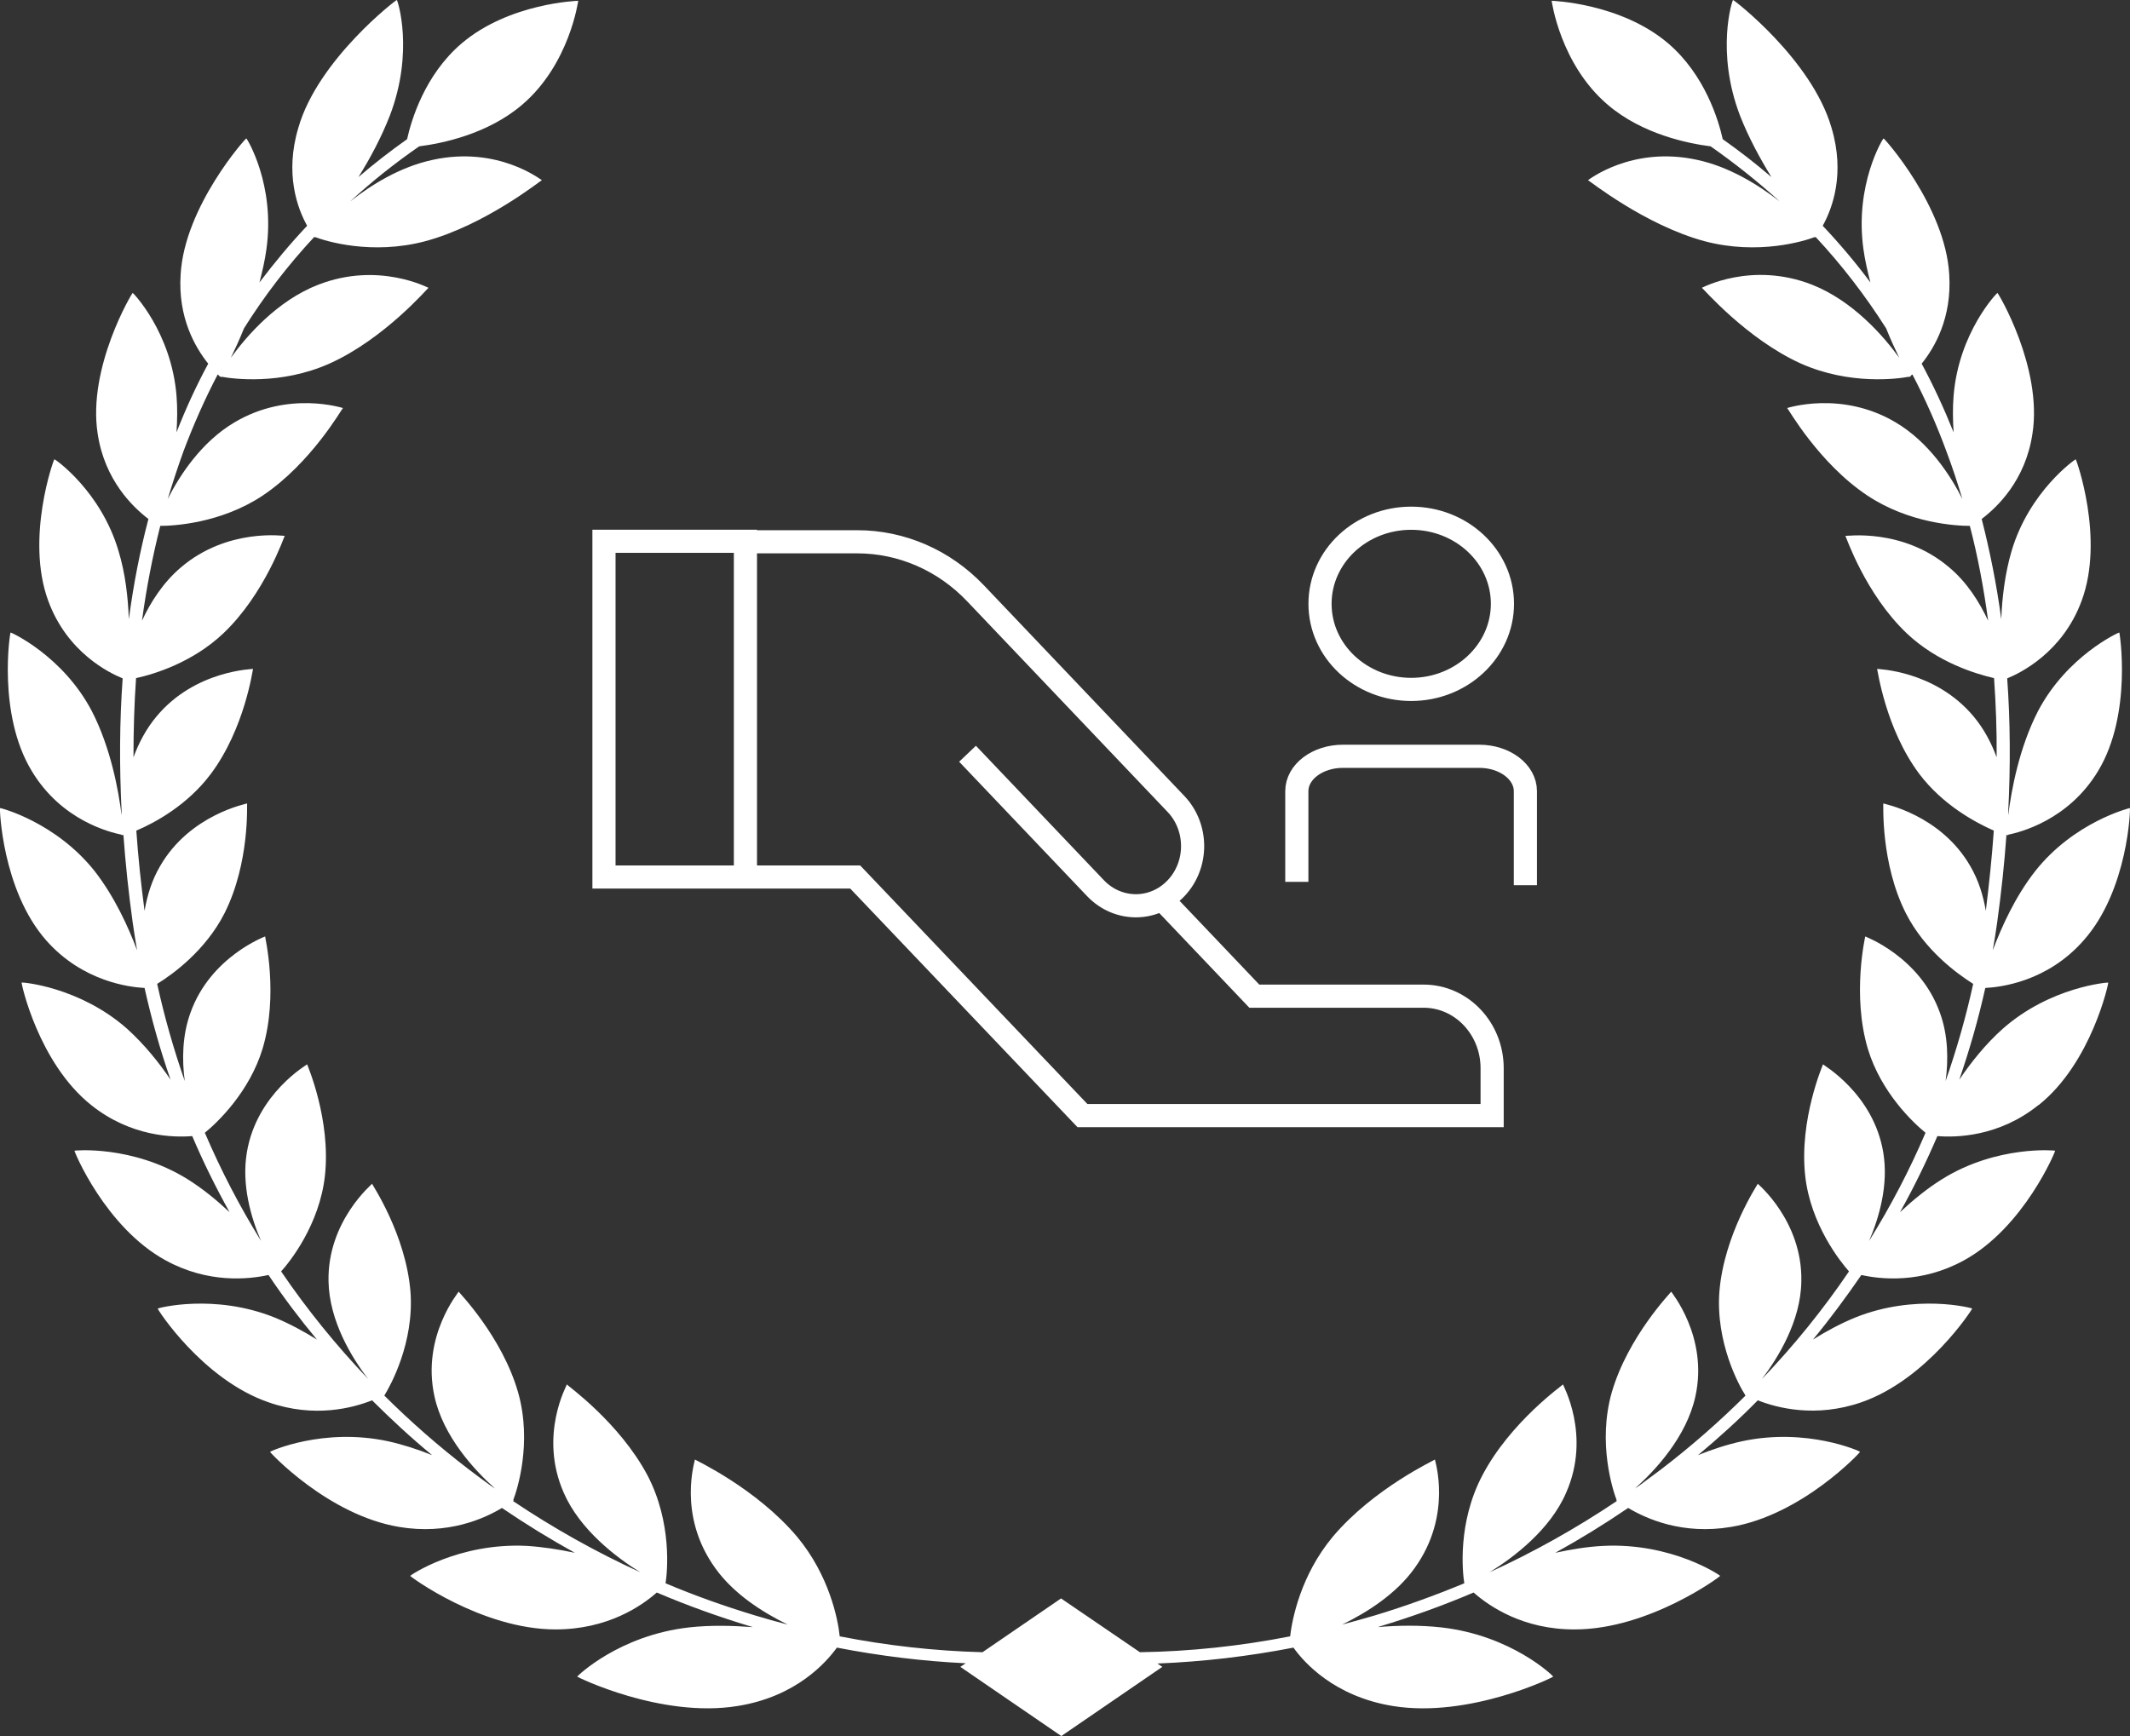<svg width="92" height="75" viewBox="0 0 92 75" fill="none" xmlns="http://www.w3.org/2000/svg">
<rect x="0" y="0" width="92" height="75" fill="#333333" stroke="none"/>
<g clip-path="url(#clip0_2135_1098)">
<path d="M88.054 47.742C90.346 45.915 91.092 42.427 91.059 42.449C91.047 42.438 88.566 42.626 86.507 44.442C85.761 45.106 85.127 45.904 84.626 46.645C85.071 45.35 85.45 44.032 85.75 42.682C86.384 42.648 88.421 42.427 90.001 40.622C91.927 38.452 92.027 34.887 91.993 34.909C91.982 34.909 89.579 35.507 87.898 37.644C87.041 38.74 86.451 40.047 86.073 41.054C86.14 40.656 86.206 40.268 86.262 39.858C86.44 38.574 86.574 37.312 86.663 36.072C86.663 36.072 86.674 36.072 86.685 36.072C86.718 36.083 86.74 36.083 86.74 36.083C86.74 36.083 86.74 36.083 86.74 36.061C87.219 35.961 89.334 35.452 90.625 33.304C92.116 30.835 91.548 27.292 91.537 27.325C91.526 27.314 89.289 28.322 88.031 30.713C87.208 32.307 86.874 34.157 86.74 35.219C86.74 35.175 86.74 35.12 86.74 35.075C86.841 33.094 86.83 31.167 86.696 29.307C87.264 29.075 89.089 28.189 89.912 25.952C90.914 23.251 89.668 19.819 89.656 19.841C89.634 19.841 87.653 21.214 86.885 23.805C86.596 24.79 86.473 25.842 86.44 26.75C86.24 25.255 85.95 23.816 85.594 22.421C86.262 21.911 87.486 20.76 87.787 18.734C88.232 15.877 86.295 12.633 86.273 12.655C86.251 12.655 84.604 14.36 84.381 17.095C84.337 17.627 84.348 18.158 84.381 18.678C83.969 17.649 83.513 16.663 83.001 15.711C83.558 15.025 84.314 13.729 84.192 11.858C84.025 8.913 81.365 5.946 81.354 5.979C81.332 5.979 80.097 7.972 80.486 10.762C80.553 11.249 80.664 11.725 80.787 12.201C80.152 11.349 79.462 10.53 78.728 9.754C79.139 9.013 79.707 7.518 79.106 5.514C78.249 2.558 74.855 -0.033 74.855 0C74.821 0 74.098 2.226 75.155 4.994C75.522 5.935 76.023 6.854 76.513 7.651C75.845 7.075 75.144 6.533 74.409 6.012C74.231 5.215 73.653 3.244 72.05 1.871C69.991 0.122 67.02 0.034 67.02 0.034C67.02 0.034 67.387 2.779 69.446 4.529C70.937 5.802 72.918 6.2 73.886 6.322C74.944 7.064 75.945 7.861 76.869 8.703C75.945 7.983 74.699 7.208 73.319 6.909C70.459 6.278 68.578 7.806 68.589 7.784C68.622 7.784 71.037 9.721 73.619 10.419C75.945 11.039 77.949 10.408 78.383 10.242C78.383 10.253 78.394 10.264 78.394 10.264C78.394 10.264 78.394 10.253 78.416 10.231C79.551 11.448 80.564 12.766 81.465 14.183C81.666 14.681 81.866 15.113 82.033 15.456C81.354 14.515 80.03 12.998 78.271 12.301C75.645 11.271 73.497 12.445 73.508 12.434C73.541 12.434 75.411 14.626 77.77 15.7C79.896 16.652 81.999 16.364 82.445 16.276V16.298C82.445 16.298 82.445 16.298 82.467 16.276C82.5 16.276 82.523 16.265 82.523 16.265C82.523 16.265 82.523 16.265 82.523 16.242C82.545 16.22 82.567 16.198 82.6 16.176C83.157 17.239 83.647 18.346 84.07 19.498C84.326 20.173 84.548 20.859 84.76 21.557C84.248 20.538 83.302 19.088 81.877 18.247C79.529 16.851 77.181 17.637 77.192 17.627C77.225 17.637 78.561 20.018 80.664 21.413C82.467 22.609 84.493 22.719 85.082 22.719C85.427 24.037 85.683 25.41 85.873 26.816C85.494 26.008 84.96 25.155 84.192 24.513C82.166 22.786 79.696 23.173 79.707 23.151C79.729 23.162 80.564 25.665 82.367 27.37C83.68 28.61 85.316 29.108 86.128 29.296C86.206 30.414 86.251 31.555 86.24 32.717C86.017 32.108 85.694 31.488 85.249 30.957C83.569 28.942 81.065 28.909 81.076 28.897C81.098 28.92 81.432 31.477 82.901 33.437C83.914 34.776 85.316 35.529 86.117 35.884C86.039 37.013 85.917 38.175 85.772 39.349C85.661 38.696 85.461 38.032 85.105 37.423C83.814 35.175 81.332 34.721 81.343 34.71C81.354 34.732 81.221 37.29 82.322 39.46C83.135 41.054 84.526 42.062 85.227 42.505C84.915 43.933 84.515 45.328 84.036 46.701C84.159 45.793 84.147 44.73 83.791 43.756C82.923 41.32 80.542 40.456 80.564 40.456C80.564 40.478 79.985 42.97 80.675 45.306C81.243 47.188 82.623 48.494 83.168 48.937C82.478 50.554 81.666 52.104 80.731 53.609C81.165 52.602 81.577 51.185 81.343 49.79C80.92 47.232 78.716 45.992 78.739 45.981C78.739 46.003 77.704 48.361 77.971 50.797C78.204 52.912 79.507 54.528 79.863 54.927C78.75 56.566 77.492 58.127 76.101 59.577C76.791 58.669 77.782 57.075 77.804 55.359C77.859 52.746 75.912 51.141 75.923 51.141C75.923 51.163 74.465 53.333 74.265 55.802C74.098 58.005 75.122 59.876 75.378 60.264L75.367 60.275C75.367 60.275 75.367 60.275 75.4 60.286C74.265 61.415 73.041 62.489 71.739 63.485C71.416 63.729 71.093 63.962 70.77 64.205C70.715 64.238 70.659 64.272 70.615 64.305C71.494 63.53 72.851 62.068 73.23 60.319C73.797 57.728 72.161 55.802 72.184 55.802C72.184 55.824 70.314 57.739 69.613 60.164C69.001 62.334 69.657 64.36 69.824 64.803L69.802 64.814C69.802 64.814 69.813 64.814 69.835 64.836C69.835 64.836 69.835 64.836 69.835 64.847C68.088 66.021 66.252 67.05 64.338 67.925C65.395 67.272 66.953 66.087 67.643 64.493C68.745 62.002 67.487 59.81 67.51 59.81C67.51 59.832 65.239 61.426 64.026 63.74C62.947 65.788 63.169 67.925 63.247 68.401C61.989 68.922 60.71 69.387 59.396 69.785C58.918 69.929 58.45 70.051 57.972 70.184C59.062 69.652 60.309 68.855 61.099 67.748C62.769 65.434 61.956 63.043 61.978 63.054C61.978 63.076 59.33 64.294 57.56 66.397C56.18 68.058 55.813 69.94 55.724 70.693C53.576 71.114 51.406 71.346 49.236 71.379L45.83 69.055L42.436 71.379C40.366 71.324 38.307 71.092 36.27 70.693C36.192 69.94 35.814 68.058 34.434 66.397C32.664 64.294 30.027 63.076 30.015 63.054C30.038 63.054 29.225 65.434 30.895 67.748C31.685 68.855 32.931 69.652 34.022 70.184C33.544 70.062 33.065 69.929 32.597 69.785C31.284 69.387 30.004 68.933 28.747 68.401C28.825 67.925 29.036 65.788 27.968 63.74C26.744 61.437 24.484 59.843 24.484 59.81C24.507 59.81 23.249 61.991 24.351 64.493C25.041 66.076 26.599 67.272 27.656 67.925C25.742 67.05 23.906 66.021 22.158 64.847L22.192 64.814C22.192 64.814 22.192 64.814 22.169 64.803C22.337 64.371 22.993 62.334 22.381 60.164C21.691 57.739 19.81 55.824 19.81 55.802C19.832 55.802 18.196 57.717 18.764 60.319C19.142 62.068 20.511 63.53 21.379 64.305C21.324 64.272 21.279 64.238 21.224 64.205C20.901 63.973 20.578 63.729 20.255 63.485C18.953 62.489 17.74 61.426 16.594 60.286C16.616 60.275 16.627 60.264 16.627 60.275C16.627 60.275 16.627 60.275 16.616 60.264C16.861 59.865 17.896 58.005 17.729 55.802C17.529 53.333 16.071 51.174 16.071 51.141C16.093 51.141 14.134 52.746 14.19 55.359C14.223 57.075 15.203 58.669 15.904 59.577C14.513 58.116 13.255 56.566 12.142 54.927C12.509 54.528 13.8 52.912 14.034 50.797C14.301 48.361 13.266 46.003 13.266 45.981C13.289 45.981 11.085 47.232 10.662 49.79C10.428 51.185 10.84 52.602 11.274 53.609C10.35 52.115 9.538 50.554 8.848 48.937C9.393 48.494 10.773 47.177 11.341 45.306C12.042 42.97 11.441 40.478 11.452 40.456C11.463 40.456 9.093 41.32 8.225 43.756C7.869 44.741 7.858 45.793 7.98 46.701C7.501 45.328 7.101 43.933 6.789 42.505C7.49 42.073 8.881 41.054 9.694 39.46C10.796 37.279 10.662 34.732 10.673 34.71C10.684 34.721 8.203 35.175 6.912 37.423C6.555 38.032 6.355 38.696 6.244 39.349C6.088 38.175 5.966 37.013 5.888 35.884C6.7 35.541 8.102 34.776 9.104 33.437C10.573 31.477 10.918 28.909 10.929 28.897C10.94 28.909 8.425 28.942 6.756 30.957C6.311 31.488 5.988 32.108 5.765 32.717C5.765 31.555 5.799 30.414 5.877 29.296C6.689 29.119 8.325 28.61 9.638 27.37C11.441 25.665 12.276 23.162 12.298 23.151C12.298 23.162 9.838 22.786 7.813 24.513C7.045 25.166 6.5 26.019 6.133 26.816C6.322 25.41 6.589 24.037 6.923 22.719C7.501 22.719 9.538 22.609 11.341 21.413C13.444 20.007 14.78 17.637 14.813 17.627C14.813 17.637 12.476 16.851 10.128 18.247C8.703 19.088 7.757 20.538 7.245 21.557C7.457 20.859 7.679 20.173 7.924 19.498C8.358 18.346 8.848 17.239 9.404 16.176C9.427 16.198 9.46 16.231 9.482 16.242C9.482 16.265 9.471 16.265 9.482 16.265C9.482 16.265 9.505 16.265 9.538 16.276C9.56 16.298 9.571 16.298 9.571 16.298C9.571 16.298 9.571 16.298 9.571 16.276C10.028 16.364 12.131 16.652 14.246 15.7C16.605 14.637 18.475 12.445 18.508 12.434C18.508 12.445 16.36 11.282 13.745 12.301C11.975 12.987 10.651 14.515 9.972 15.456C10.139 15.113 10.339 14.681 10.54 14.183C11.43 12.766 12.443 11.448 13.578 10.231C13.589 10.253 13.6 10.264 13.6 10.264C13.6 10.264 13.6 10.264 13.611 10.242C14.045 10.408 16.049 11.039 18.375 10.419C20.968 9.721 23.372 7.784 23.405 7.784C23.405 7.806 21.535 6.278 18.675 6.909C17.284 7.208 16.037 7.983 15.125 8.703C16.049 7.85 17.05 7.053 18.107 6.322C19.076 6.2 21.057 5.802 22.548 4.529C24.607 2.779 24.974 0.034 24.974 0.034C24.974 0.034 22.003 0.122 19.944 1.871C18.341 3.233 17.762 5.204 17.584 6.012C16.85 6.533 16.149 7.075 15.481 7.651C15.982 6.854 16.471 5.935 16.839 4.994C17.896 2.226 17.173 0 17.139 0C17.139 -0.033 13.734 2.569 12.888 5.514C12.287 7.518 12.854 9.013 13.266 9.754C12.532 10.53 11.853 11.349 11.207 12.201C11.33 11.736 11.441 11.249 11.508 10.762C11.897 7.972 10.662 5.979 10.64 5.979C10.629 5.946 7.969 8.913 7.802 11.858C7.679 13.729 8.436 15.014 8.993 15.711C8.481 16.663 8.024 17.649 7.624 18.678C7.657 18.158 7.668 17.627 7.624 17.095C7.401 14.36 5.754 12.655 5.732 12.655C5.721 12.622 3.773 15.866 4.218 18.734C4.519 20.749 5.743 21.911 6.411 22.421C6.043 23.816 5.765 25.255 5.565 26.75C5.532 25.842 5.42 24.79 5.12 23.805C4.352 21.203 2.371 19.83 2.349 19.841C2.326 19.819 1.091 23.251 2.082 25.952C2.905 28.2 4.73 29.075 5.298 29.307C5.164 31.167 5.153 33.083 5.253 35.075C5.253 35.12 5.253 35.175 5.253 35.219C5.12 34.157 4.786 32.307 3.962 30.713C2.705 28.322 0.468 27.314 0.457 27.325C0.434 27.303 -0.122 30.846 1.369 33.304C2.66 35.463 4.775 35.961 5.253 36.061C5.253 36.083 5.253 36.083 5.253 36.083C5.253 36.083 5.276 36.083 5.309 36.072C5.309 36.072 5.32 36.072 5.331 36.072C5.42 37.312 5.554 38.574 5.732 39.858C5.788 40.257 5.854 40.656 5.921 41.054C5.543 40.047 4.953 38.751 4.096 37.644C2.404 35.507 0.012 34.898 0 34.909C-0.022 34.887 0.078 38.441 1.992 40.622C3.573 42.416 5.609 42.648 6.244 42.682C6.544 44.021 6.912 45.35 7.368 46.645C6.867 45.904 6.233 45.117 5.487 44.442C3.428 42.626 0.946 42.427 0.935 42.449C0.902 42.427 1.647 45.915 3.94 47.742C5.654 49.114 7.501 49.148 8.303 49.081C8.781 50.211 9.327 51.307 9.916 52.369C9.371 51.86 8.759 51.351 8.08 50.93C5.71 49.469 3.228 49.701 3.217 49.712C3.183 49.701 4.541 53.023 7.156 54.451C8.993 55.458 10.74 55.27 11.597 55.082C12.242 56.045 12.944 56.975 13.689 57.872C13.122 57.518 12.509 57.186 11.864 56.92C9.249 55.868 6.823 56.51 6.811 56.532C6.778 56.532 8.737 59.599 11.608 60.585C13.578 61.271 15.236 60.828 16.071 60.496C16.894 61.315 17.751 62.112 18.664 62.865C18.063 62.622 17.417 62.411 16.772 62.267C13.956 61.659 11.675 62.699 11.664 62.721C11.63 62.721 14.168 65.456 17.239 65.966C19.332 66.32 20.912 65.611 21.68 65.146C22.704 65.844 23.75 66.486 24.829 67.084C24.151 66.94 23.449 66.829 22.748 66.785C19.788 66.641 17.718 68.058 17.718 68.08C17.673 68.08 20.79 70.394 23.995 70.394C26.243 70.394 27.701 69.387 28.368 68.8C29.693 69.365 31.051 69.852 32.442 70.272C32.464 70.272 32.486 70.284 32.508 70.294C31.618 70.228 30.672 70.206 29.771 70.306C26.721 70.649 24.93 72.42 24.93 72.431C24.885 72.431 28.535 74.236 31.841 73.705C34.389 73.306 35.691 71.811 36.148 71.18C37.984 71.535 39.843 71.767 41.712 71.856L41.478 72.011L45.841 75L50.204 72.011L49.992 71.867C51.962 71.789 53.932 71.557 55.868 71.18C56.314 71.811 57.627 73.295 60.175 73.705C63.481 74.236 67.131 72.442 67.087 72.431C67.087 72.409 65.295 70.649 62.245 70.306C61.344 70.206 60.387 70.217 59.508 70.294C59.53 70.294 59.552 70.283 59.574 70.272C60.965 69.852 62.323 69.365 63.648 68.8C64.315 69.387 65.784 70.405 68.021 70.394C71.238 70.394 74.343 68.08 74.298 68.08C74.298 68.058 72.217 66.641 69.257 66.785C68.556 66.818 67.843 66.94 67.176 67.084C68.255 66.486 69.301 65.844 70.325 65.146C71.104 65.611 72.673 66.32 74.766 65.966C77.837 65.456 80.375 62.721 80.341 62.721C80.341 62.699 78.049 61.659 75.233 62.267C74.576 62.411 73.942 62.622 73.341 62.865C74.243 62.112 75.111 61.326 75.923 60.496C76.758 60.828 78.427 61.26 80.386 60.585C83.246 59.599 85.216 56.521 85.183 56.532C85.183 56.51 82.745 55.868 80.13 56.92C79.484 57.186 78.872 57.518 78.305 57.872C79.05 56.975 79.74 56.034 80.397 55.082C81.243 55.27 82.99 55.458 84.826 54.451C87.43 53.023 88.799 49.701 88.766 49.712C88.766 49.701 86.262 49.469 83.903 50.93C83.224 51.351 82.612 51.86 82.066 52.369C82.667 51.295 83.201 50.199 83.68 49.081C84.481 49.148 86.34 49.114 88.043 47.742" fill="white"/>
<path d="M32.197 37.888H26.087V23.384H32.197V37.888ZM32.197 37.888H36.938L46.754 48.196H64.449V46.148C64.449 44.431 63.124 43.036 61.489 43.036H54.177L50.27 38.929M32.197 23.406H37.027C38.941 23.406 40.777 24.203 42.135 25.632L50.794 34.733C51.751 35.74 51.751 37.368 50.794 38.375C49.836 39.383 48.289 39.383 47.321 38.375L41.79 32.563M56.013 38.098V34.179C56.013 33.349 56.903 32.673 58.005 32.673H63.892C64.994 32.673 65.885 33.349 65.885 34.179V38.242M64.894 26.086C64.894 28.123 63.124 29.784 60.954 29.784C58.784 29.784 57.015 28.134 57.015 26.086C57.015 24.037 58.784 22.388 60.954 22.388C63.124 22.388 64.894 24.037 64.894 26.086Z" stroke="white" stroke-miterlimit="10"/>
</g>
<defs>
<clipPath id="clip0_2135_1098">
<rect width="92" height="75" fill="white" transform="translate(-0.002)"/>
</clipPath>
</defs>
</svg>
